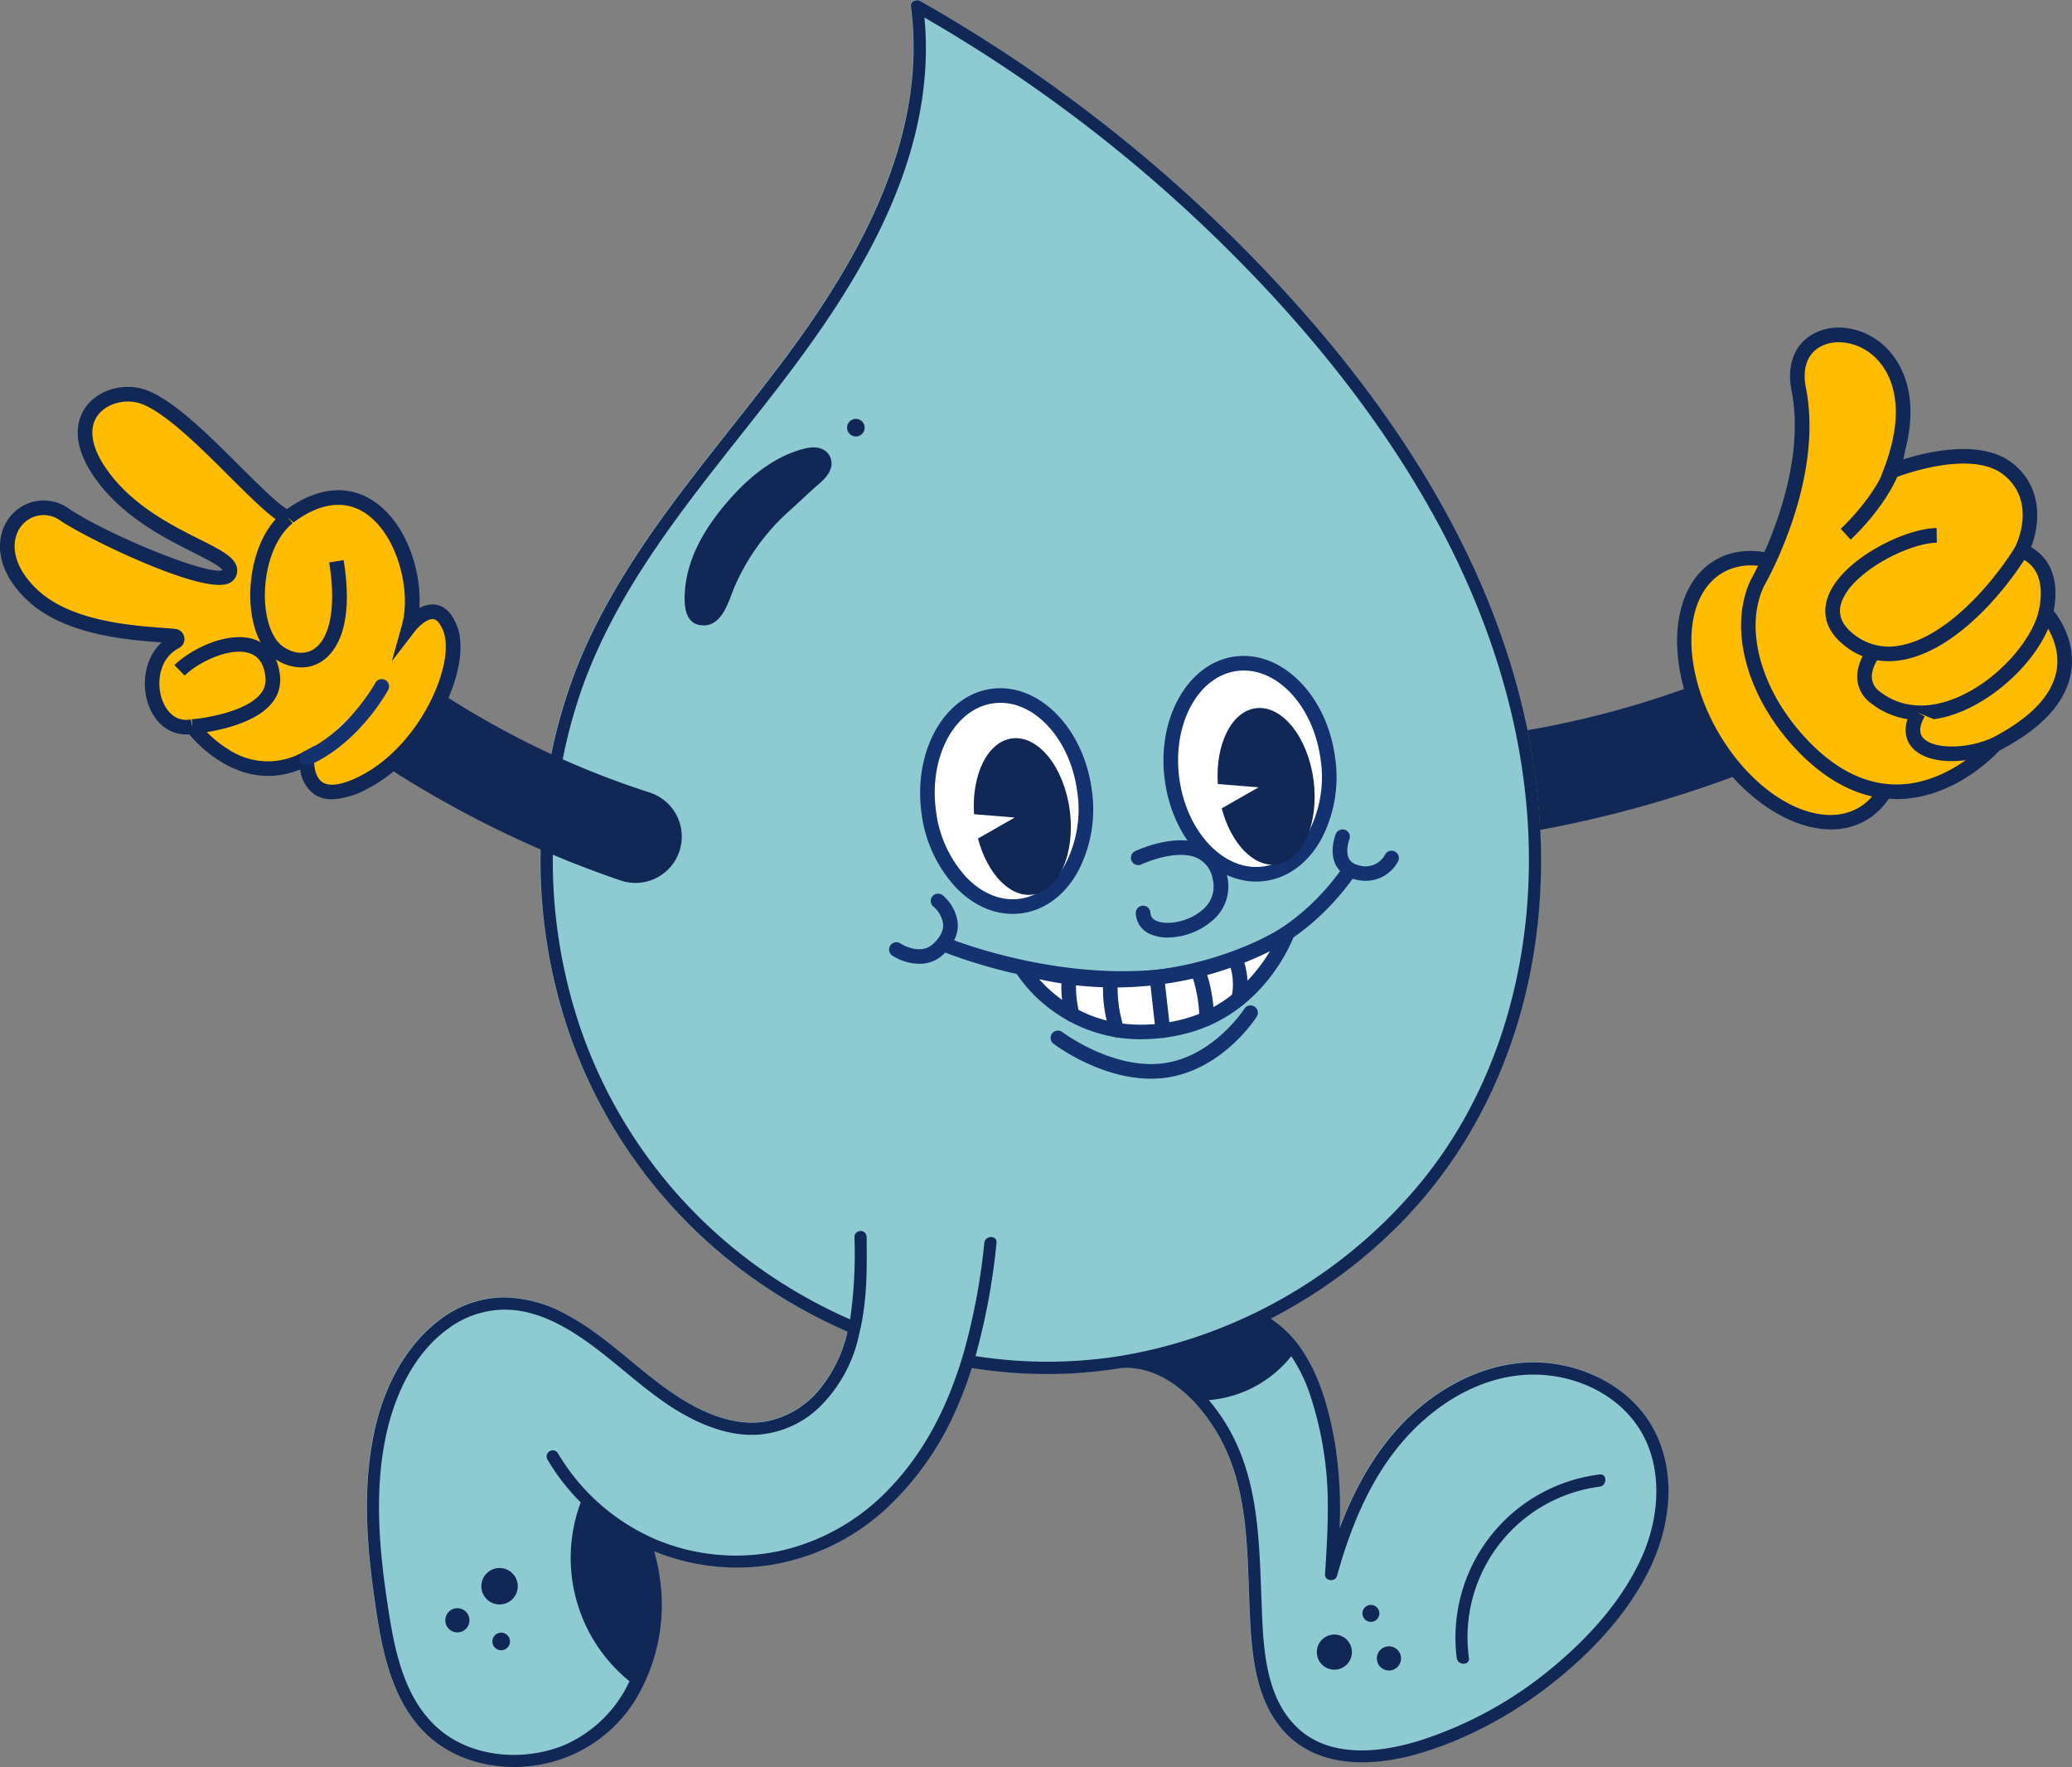 <?xml version="1.0" encoding="UTF-8"?>
<svg xmlns="http://www.w3.org/2000/svg" xmlns:xlink="http://www.w3.org/1999/xlink" id="Groupe_1965" data-name="Groupe 1965" width="494.94" height="422.085" viewBox="0 0 494.94 422.085">
  <rect x="0" y="0" width="494.94" height="422.085" fill="#808080" stroke="none"/>
  <defs>
    <clipPath id="clip-path">
      <rect id="Rectangle_322" data-name="Rectangle 322" width="494.94" height="422.085" fill="none"></rect>
    </clipPath>
  </defs>
  <g id="Groupe_1937" data-name="Groupe 1937" clip-path="url(#clip-path)">
    <path id="Tracé_5288" data-name="Tracé 5288" d="M403.083,135.4h0a12.038,12.038,0,0,0-17.222-6.694,225.738,225.738,0,0,1-76.4,25.671,12.033,12.033,0,1,0,3.732,23.773,275.433,275.433,0,0,0,84.048-28.24,12.063,12.063,0,0,0,5.842-14.51" transform="translate(49.407 21.011)" fill="#112756"></path>
    <path id="Tracé_5289" data-name="Tracé 5289" d="M353.637,116.374c-10.411,6.011-11.2,24.133-1.765,40.477s25.525,24.72,35.936,18.709,11.2-24.133,1.765-40.477-25.525-24.72-35.936-18.709" transform="translate(57.028 18.899)" fill="#ffbc00"></path>
    <path id="Tracé_5290" data-name="Tracé 5290" d="M380.59,179.465c-10.263,0-22.316-8.2-29.991-21.5-9.9-17.152-8.824-36.381,2.4-42.864s28.423,2.2,38.325,19.35c4.727,8.189,7.14,17.089,6.792,25.063-.36,8.262-3.627,14.584-9.2,17.8a16.468,16.468,0,0,1-8.332,2.15M354.751,118.13h0c-9.559,5.519-10.065,22.607-1.127,38.089s23.992,23.592,33.55,18.069c4.5-2.6,7.147-7.9,7.454-14.926.319-7.317-1.928-15.542-6.327-23.162-8.938-15.482-23.985-23.583-33.55-18.071" transform="translate(56.787 18.656)" fill="#112756"></path>
    <path id="Tracé_5291" data-name="Tracé 5291" d="M360.616,127.862s14.158-24.522,9.844-46.236S406.387,64.8,392.428,101.3c0,0,19.281-7.885,28.277-.418,9.1,7.555,2.947,19.363,2.947,19.363s8.621,2.188,5.83,14.8c0,0,15.972,17.085-12.207,31.52,0,0-21.483,24.542-45.037,1.046-11.944-11.914-17.1-28.325-11.622-39.751" transform="translate(59.199 11.339)" fill="#ffbc00"></path>
    <path id="Tracé_5292" data-name="Tracé 5292" d="M394.041,179.786c-8.014,0-15.677-3.592-22.791-10.687-12.734-12.7-17.653-29.87-11.964-41.745l.063-.118c.138-.239,13.776-24.221,9.643-45.022-1.185-5.97.614-10.856,4.936-13.4,4.869-2.871,11.727-1.949,16.677,2.237,3.324,2.808,10.082,10.919,4.909,27.641,6.229-1.975,19.215-5,26.555,1.094,7.175,5.956,6.121,14.782,4.141,19.835,2.716,1.533,7.222,5.594,5.4,15.2,1.545,1.948,5.382,7.645,4.129,14.819-1.236,7.081-7,13.334-17.136,18.586-1.6,1.729-10.848,11.117-23.65,11.55q-.458.014-.913.014m-31.63-50.864c-5.015,10.559-.372,26.05,11.308,37.7,6.661,6.645,13.7,9.884,21.089,9.655,12.276-.4,21.31-10.516,21.4-10.618l.219-.249.3-.153c9.264-4.747,14.5-10.193,15.565-16.188,1.241-6.993-3.79-12.531-3.842-12.586l-.62-.671.193-.9c1.018-4.6.5-8.278-1.494-10.625a6.953,6.953,0,0,0-3.06-2.108l-2.142-.544,1.022-1.959c.223-.429,5.374-10.665-2.513-17.209-8.082-6.707-26.319.615-26.5.691l-3.733,1.522,1.439-3.765c6.5-17,.283-24.689-2.693-27.2-3.775-3.193-9.1-3.99-12.647-1.895-3.007,1.773-4.172,5.222-3.28,9.712,4.325,21.776-9.046,45.7-10.011,47.388" transform="translate(58.954 11.091)" fill="#112756"></path>
    <path id="Tracé_5293" data-name="Tracé 5293" d="M425.549,125.635c-2.993,12.752-25.346,32.035-40.711,20.205-5.594-4.308-.386-10.82-.386-10.82" transform="translate(63.133 20.75)" fill="#ffbc00"></path>
    <path id="Tracé_5294" data-name="Tracé 5294" d="M395.91,151.344a19.123,19.123,0,0,1-11.889-4.062,7.849,7.849,0,0,1-3.216-5.376c-.493-4.086,2.408-7.767,2.532-7.92l2.729,2.182c-.017.022-2.114,2.714-1.787,5.334a4.424,4.424,0,0,0,1.875,3.01c5.893,4.538,12.453,3.595,16.918,2,10.47-3.727,19.324-13.984,21.024-21.223l3.4.8c-2.181,9.291-12.613,19.931-23.254,23.719a24.841,24.841,0,0,1-8.333,1.533" transform="translate(62.886 20.694)" fill="#112756"></path>
    <path id="Tracé_5295" data-name="Tracé 5295" d="M411.7,153.768c-9.928,4.353-23.9,2.251-18.231-7.635" transform="translate(64.771 24.136)" fill="#ffbc00"></path>
    <path id="Tracé_5296" data-name="Tracé 5296" d="M401.707,157.79c-3.892,0-7.438-.959-9.452-3.2-1.214-1.352-2.834-4.345-.051-9.2l3.034,1.74c-1.29,2.248-1.419,3.973-.382,5.126,2.436,2.714,10.251,2.733,16.393.038l1.406,3.2a28.284,28.284,0,0,1-10.948,2.3" transform="translate(64.524 24.013)" fill="#112756"></path>
    <path id="Tracé_5297" data-name="Tracé 5297" d="M378.391,112.363s11.1-10.153,12.392-20.034" transform="translate(62.496 15.249)" fill="#ffbc00"></path>
    <path id="Tracé_5298" data-name="Tracé 5298" d="M379.737,113.685l-2.359-2.579c.1-.1,10.643-9.848,11.839-18.972l3.465.456c-1.362,10.392-12.473,20.663-12.945,21.1" transform="translate(62.329 15.217)" fill="#112756"></path>
    <path id="Tracé_5299" data-name="Tracé 5299" d="M420.8,113.453c-9.814,15.649-27.866,31.73-41.155,21.268s10.481-24.819,20.926-24.966" transform="translate(62.053 18.127)" fill="#ffbc00"></path>
    <path id="Tracé_5300" data-name="Tracé 5300" d="M389.29,140.057a16.578,16.578,0,0,1-10.478-3.713c-5.179-4.077-5.066-8.478-4.059-11.45,3-8.868,18.132-16.527,26.044-16.637l.048,3.5c-6.784.094-20.333,7.038-22.781,14.263-.951,2.81,0,5.291,2.911,7.582a13.391,13.391,0,0,0,10.983,2.729c10.634-1.846,21.521-13.841,27.611-23.551l2.961,1.857c-6.782,10.814-18.219,23.1-29.973,25.138a19.147,19.147,0,0,1-3.265.288" transform="translate(61.805 17.88)" fill="#112756"></path>
    <path id="Tracé_5301" data-name="Tracé 5301" d="M382.609,341.488c-4.975-9.448-15.252-15.019-25.657-15.974-11.325-1.037-22.394,3.811-30.842,11.094-8.727,7.514-14.576,17.721-18.6,28.406a100.486,100.486,0,0,0-1-19.62c-1.282-7.773-3.437-16.127-7.83-22.767a27.218,27.218,0,0,0-7.6-7.715,121.254,121.254,0,0,0,31.681-23.49c19.412-20.1,30.119-46.57,32.4-74.255,2.412-29.327-4.474-58.584-17.174-84.942-12.677-26.344-30.83-49.821-51.151-70.713a354.777,354.777,0,0,0-70-55.741q-4.719-2.884-9.543-5.6c-.862-.478-2.342.117-2.191,1.258,4.055,30.62-11.687,59.318-29.3,83.1-17.71,23.9-38.73,46.047-50.125,73.952a126.882,126.882,0,0,0-4.113,82.109,119.907,119.907,0,0,0,46.082,64.876,124.576,124.576,0,0,0,22.313,12.572A32.839,32.839,0,0,1,183.7,331.3a21.848,21.848,0,0,1-13.481,8.238c-6.129.955-12.281-1.141-17.594-4.078-10.685-5.895-18.713-15.52-29.455-21.321a31.606,31.606,0,0,0-16.009-4.277,25.609,25.609,0,0,0-14.075,4.952c-8.611,6.245-13.749,16.348-16.021,26.544C74.132,354.5,75.029,368.1,76.9,381.325c1.585,11.186,3.519,23.536,11.652,32.042,6.7,6.991,16.848,9.6,26.274,8.366a33.858,33.858,0,0,0,24.177-15.275,43.91,43.91,0,0,0,6.082-29.921A44.656,44.656,0,0,0,143.8,370.5a52.18,52.18,0,0,0,26.706,3.426,53.261,53.261,0,0,0,28.337-13.271,71.3,71.3,0,0,0,17.477-24.946,95.308,95.308,0,0,0,3.344-8.983,112.832,112.832,0,0,0,23.28,1.318,116.977,116.977,0,0,0,12.094-1.258l.4-.071c10.848-.652,19.761,9.077,24.317,18.259,5.849,11.814,5.7,25.481,6.222,38.344.408,9.846.92,21.357,7.469,29.3a23.289,23.289,0,0,0,1.783,1.946c8.133,7.8,20.437,7.271,30.562,4.439a85.264,85.264,0,0,0,11.454-4.171,99.072,99.072,0,0,0,20.006-11.966c9.461-7.271,18.27-16.371,23.781-27.055,5.418-10.521,7.259-23.5,1.585-34.326" transform="translate(12.416 0)" fill="#8dcad1"></path>
    <path id="Tracé_5302" data-name="Tracé 5302" d="M382.664,341.54c-4.975-9.449-15.252-15.019-25.657-15.974-11.325-1.037-22.394,3.81-30.842,11.092-8.727,7.515-14.576,17.722-18.6,28.407a100.5,100.5,0,0,0-1-19.621c-1.282-7.772-3.437-16.126-7.83-22.767a27.214,27.214,0,0,0-7.6-7.713,121.254,121.254,0,0,0,31.681-23.49c19.412-20.1,30.119-46.572,32.4-74.256,2.412-29.327-4.474-58.584-17.174-84.94-12.677-26.344-30.83-49.822-51.151-70.714a354.788,354.788,0,0,0-70-55.744q-4.719-2.884-9.543-5.6c-.862-.478-2.342.117-2.19,1.258,4.055,30.62-11.687,59.318-29.3,83.1-17.71,23.9-38.73,46.047-50.125,73.953a126.881,126.881,0,0,0-4.113,82.109A119.912,119.912,0,0,0,167.7,305.511a124.649,124.649,0,0,0,22.313,12.572,32.839,32.839,0,0,1-6.257,13.271,21.853,21.853,0,0,1-13.481,8.238c-6.129.955-12.281-1.142-17.594-4.078-10.685-5.9-18.713-15.52-29.455-21.322a31.593,31.593,0,0,0-16.009-4.276,25.6,25.6,0,0,0-14.075,4.952c-8.611,6.245-13.749,16.347-16.021,26.542-2.936,13.143-2.039,26.741-.163,39.965,1.585,11.186,3.519,23.536,11.652,32.042,6.7,6.991,16.848,9.6,26.274,8.366a33.858,33.858,0,0,0,24.177-15.275,43.909,43.909,0,0,0,6.082-29.921,44.655,44.655,0,0,0-1.293-6.036,52.18,52.18,0,0,0,26.706,3.426A53.261,53.261,0,0,0,198.894,360.7a71.3,71.3,0,0,0,17.477-24.946,95.546,95.546,0,0,0,3.344-8.983A112.832,112.832,0,0,0,243,328.091a116.952,116.952,0,0,0,12.094-1.258l.4-.07c10.848-.652,19.761,9.077,24.317,18.258,5.849,11.815,5.7,25.482,6.222,38.346.408,9.846.92,21.357,7.469,29.3a23.289,23.289,0,0,0,1.783,1.946c8.133,7.795,20.437,7.271,30.562,4.439a85.263,85.263,0,0,0,11.454-4.171A99.1,99.1,0,0,0,357.3,402.918c9.461-7.271,18.27-16.371,23.781-27.055,5.418-10.521,7.259-23.5,1.585-34.326m-119.22-19.33c-3.018.734-6.059,1.328-9.123,1.818a110.987,110.987,0,0,1-33.731-.1,158.624,158.624,0,0,0,5.022-27.043c.21-1.864-2.7-1.853-2.913,0a153.184,153.184,0,0,1-5.022,26.566c-.28.955-.583,1.9-.886,2.843-3.5,10.766-8.7,20.856-16.685,29.187a51.4,51.4,0,0,1-25.482,14.809,49.5,49.5,0,0,1-30.1-2.447,50.161,50.161,0,0,1-23.688-20.728,1.461,1.461,0,0,0-2.517,1.48,51.976,51.976,0,0,0,7.97,10.288,37.929,37.929,0,0,0,11.652,42.715,30.715,30.715,0,0,1-15.369,15.159c-.419.175-.862.35-1.3.513a29.473,29.473,0,0,1-2.925.909c-8.844,2.26-19.12.827-26.135-5.336-8.471-7.469-10.533-19.458-12.129-30.061-1.923-12.84-3.041-26.146-.489-38.986,2-10.09,6.7-20.553,15.345-26.647a22.761,22.761,0,0,1,13.889-4.311c5.535.175,10.731,2.435,15.38,5.29,10.067,6.187,17.955,15.38,28.581,20.74,5.057,2.552,10.731,4.311,16.44,3.775a23.547,23.547,0,0,0,13.959-6.4,34.051,34.051,0,0,0,9.5-17.035l.652-2.9a73.04,73.04,0,0,0,1.2-11.349c.1-3.169.082-6.35.047-9.531a1.458,1.458,0,0,0-2.913,0,108.981,108.981,0,0,1-1.037,19.726,121.441,121.441,0,0,1-14.6-7.62,117.1,117.1,0,0,1-49.566-61.206,124.722,124.722,0,0,1-.047-81.41C136.185,137,156.47,114.7,174.158,91.633,191.693,68.749,208.413,42.091,208.74,12.3a75.594,75.594,0,0,0-.35-8.121,352.621,352.621,0,0,1,68,51.046c20.787,19.971,39.557,42.47,53.563,67.731,13.935,25.144,22.756,53.19,22.837,82.086.07,27.8-8.063,55.741-25.843,77.425a118.574,118.574,0,0,1-63.5,39.744m116.2,49.962c-4.777,10.5-13.015,19.435-21.87,26.671A94.551,94.551,0,0,1,330.651,414.4c-1.014.361-2.016.734-3.041,1.072-9.415,3.088-21.765,4.766-29.8-2.47-.082-.07-.14-.14-.21-.21-8.063-7.492-8.284-20.029-8.68-30.236-.489-12.316-.583-25.121-5.523-36.656a44.554,44.554,0,0,0-7.073-11.465,28.09,28.09,0,0,0,19.7-10.486,38.051,38.051,0,0,1,4.567,9.473,83.407,83.407,0,0,1,4.16,26.2c.023,5.476-.315,10.941-.664,16.405-.1,1.666,2.435,1.946,2.866.385,3.169-11.442,7.772-22.837,15.567-31.96,7.108-8.308,17.081-14.844,28.15-15.951,9.962-1,20.658,2.715,27,10.673,7.434,9.345,6.7,22.627,1.981,33" transform="translate(12.425 0.008)" fill="#112756"></path>
    <path id="Tracé_5303" data-name="Tracé 5303" d="M332.8,302.288A39.236,39.236,0,0,0,298.68,346.04c0,.023.006.048.009.072.233,1.835,3.146,1.865,2.913,0a36.266,36.266,0,0,1,30.967-40.88l.237-.031c1.832-.241,1.856-3.158,0-2.913" transform="translate(49.281 49.924)" fill="#112756"></path>
    <path id="Tracé_5304" data-name="Tracé 5304" d="M105.143,336.813a2.1,2.1,0,1,1-2.1-2.1,2.1,2.1,0,0,1,2.1,2.1" transform="translate(16.673 55.283)" fill="#112756"></path>
    <path id="Tracé_5305" data-name="Tracé 5305" d="M97.062,332.586a2.886,2.886,0,1,1-2.886-2.885,2.886,2.886,0,0,1,2.886,2.885" transform="translate(15.078 54.455)" fill="#112756"></path>
    <path id="Tracé_5306" data-name="Tracé 5306" d="M107.379,325.81a4.35,4.35,0,1,1-4.35-4.35,4.349,4.349,0,0,1,4.35,4.35" transform="translate(16.298 53.093)" fill="#112756"></path>
    <path id="Tracé_5307" data-name="Tracé 5307" d="M279.908,329.614a2.021,2.021,0,1,1,0,2.864,2.023,2.023,0,0,1,0-2.864Z" transform="translate(46.132 54.343)" fill="#112756"></path>
    <path id="Tracé_5308" data-name="Tracé 5308" d="M283.118,338.359a2.886,2.886,0,1,1,0,4.082l0,0a2.887,2.887,0,0,1,0-4.078" transform="translate(46.621 55.745)" fill="#112756"></path>
    <path id="Tracé_5309" data-name="Tracé 5309" d="M271.192,336.331a4.192,4.192,0,1,1,0,5.93h0a4.191,4.191,0,0,1,0-5.927h0" transform="translate(44.588 55.347)" fill="#112756"></path>
    <path id="Tracé_5310" data-name="Tracé 5310" d="M174.446,92.98c-1.41-1.445-3.484-1.445-5.325-1C161.956,93.7,155.746,98.806,151,104.235c-5.3,6.046-9.857,13.258-10.545,21.449-.268,3.076-.3,7.981,3.694,8.506,3.857.524,5.756-3.053,6.909-6.094a52.242,52.242,0,0,1,14.763-21.613c1.678-1.55,3.367-3.1,5.045-4.649,1.5-1.4,3.554-2.808,4.288-4.8a3.834,3.834,0,0,0-.711-4.054m-1.957,2.888c-.14.793-1.025,1.446-1.585,1.959-.757.722-1.538,1.432-2.307,2.144l-4.835,4.451a51.928,51.928,0,0,0-11.605,14.307,64.8,64.8,0,0,0-3.9,8.587c-.478,1.27-.99,2.866-2.2,3.624-1.585,1-2.517-.023-2.692-1.608-.769-6.909,2.6-13.679,6.548-19.109a44.845,44.845,0,0,1,13.461-12.7c1.13-.641,9.671-4.824,9.123-1.656" transform="translate(23.182 15.148)" fill="#112756"></path>
    <path id="Tracé_5311" data-name="Tracé 5311" d="M169.237,93.191l-9.815,4.521-6.5,5.812-4.346,5.812-3.874,7.107-1.717,7.107-1,6.131,1.938,2.652h3.229l3.641-4.47,4.108-11.159,6.328-7.62,4.909-4.966,6.108-5.853,2.029-3.8L171.045,93.2Z" transform="translate(23.451 15.392)" fill="#112756"></path>
    <path id="Tracé_5312" data-name="Tracé 5312" d="M177.859,87.975a2.1,2.1,0,1,1-2.1-2.1,2.1,2.1,0,0,1,2.1,2.1" transform="translate(28.683 14.184)" fill="#112756"></path>
    <path id="Tracé_5313" data-name="Tracé 5313" d="M62.979,136.262h0a11.066,11.066,0,0,1,16.635-3.44,207.551,207.551,0,0,0,65.346,34.934,11.063,11.063,0,1,1-7.012,20.983,253.238,253.238,0,0,1-71.887-38.432,11.09,11.09,0,0,1-3.082-14.046" transform="translate(10.186 21.541)" fill="#112756"></path>
    <path id="Tracé_5314" data-name="Tracé 5314" d="M97.473,136.386c4.083-14.647-8.185-41.968-28.936-26.111-5.869-1.872-25.2-26.849-35.722-29.189-7.8-1.733-18.3,5.06-9.242,18.316,11.107,16.26,33.606,19.31,30.891,24.353C52.088,128.17,23,114.838,15.211,109.593,5.8,103.258-5.926,116.42,7.7,128.961c9.779,9.007,28.036,9,33.791,9.663a.677.677,0,0,1,.231,1.274c-9.6,4.924-6,22.191,3.979,20.3,0,0,11.55,16.056,27.366,7.581,0,0-1.072,13.384,13.812,5.645s23.835-28.141,20.379-36.745-9.78-.3-9.78-.3" transform="translate(0.247 13.348)" fill="#ffbc00"></path>
    <path id="Tracé_5315" data-name="Tracé 5315" d="M79.3,177.829a7.447,7.447,0,0,1-4.205-1.174,8.506,8.506,0,0,1-3.382-5.943c-13.561,5.481-23.861-5.237-26.518-8.4-4.376.337-8.138-2.419-9.8-7.254-1.617-4.719-.879-10.943,3.221-14.7l-.186-.015c-7.984-.6-22.844-1.716-31.675-9.847-8.111-7.468-8.045-15.49-4.383-20.127a10.246,10.246,0,0,1,14.06-1.977c8.98,6.046,32.972,16.012,36.7,14.7-.459-.946-4.242-2.849-7.029-4.252-6.856-3.45-17.22-8.664-23.732-18.2-5.708-8.358-3.739-13.775-2.055-16.26,2.654-3.922,8.05-5.877,13.119-4.746,6.69,1.486,15.914,10.685,24.051,18.8,4.306,4.295,8.745,8.72,11.077,10.076,7.373-5.282,14.714-5.95,20.756-1.86,7.715,5.222,11.419,16.479,10.871,25.523a6.156,6.156,0,0,1,3.8-.845c2.2.3,3.921,1.964,5.122,4.953,3.966,9.876-5.787,30.939-21.2,38.949a19.453,19.453,0,0,1-8.627,2.6m-3.992-12.851-.256,3.194c-.083,1.128.111,4.34,1.983,5.574,1.779,1.17,4.989.613,9.278-1.62,14.264-7.415,22.612-26.96,19.565-34.545-.479-1.192-1.274-2.644-2.343-2.791-1.48-.2-3.632,1.868-4.428,2.906l-5.488,7.145,2.415-8.676c2.251-8.075-1.045-21.462-8.669-26.623-5-3.388-11.063-2.567-17.521,2.368l-.726.555-.867-.278c-2.681-.854-6.774-4.844-13.23-11.281-7.414-7.4-16.642-16.6-22.34-17.864-3.648-.807-7.627.576-9.467,3.294-2.046,3.022-1.319,7.4,2.047,12.33,6,8.789,15.491,13.564,22.418,17.049,4.876,2.453,8.1,4.073,8.845,6.446a3.386,3.386,0,0,1-.276,2.674,3.325,3.325,0,0,1-2.257,1.621c-7.128,1.768-33.165-10.891-39.511-15.163a6.741,6.741,0,0,0-9.363,1.243c-2.662,3.373-2.457,9.44,4.006,15.391,7.938,7.308,22.01,8.366,29.57,8.933,1.3.1,2.4.181,3.239.277a2.425,2.425,0,0,1,.828,4.566c-4.555,2.335-5.489,8.041-4.056,12.224.463,1.347,2.318,5.669,6.914,4.81l1.093-.207.65.9a27.558,27.558,0,0,0,7.332,6.551,17,17,0,0,0,17.79.51Z" transform="translate(0 13.099)" fill="#112756"></path>
    <path id="Tracé_5316" data-name="Tracé 5316" d="M80.8,140.711S74.271,152.8,62.919,157.89" transform="translate(10.392 23.24)" fill="#fff"></path>
    <path id="Tracé_5317" data-name="Tracé 5317" d="M63.168,159.887a1.748,1.748,0,0,1-.715-3.343c10.654-4.776,17-16.3,17.061-16.416a1.748,1.748,0,0,1,3.075,1.663c-.277.515-6.95,12.673-18.708,17.944a1.742,1.742,0,0,1-.713.153" transform="translate(10.144 22.993)" fill="#13326f"></path>
    <path id="Tracé_5318" data-name="Tracé 5318" d="M60.064,106.1c-9.178,7.543-9.482,27.586-1.911,32.446s16.939-.8,13.482-21.984" transform="translate(8.721 17.524)" fill="#ffbc00"></path>
    <path id="Tracé_5319" data-name="Tracé 5319" d="M63.494,142.1a11.229,11.229,0,0,1-6.039-1.893c-3.5-2.251-5.729-7.19-6.1-13.551-.395-6.718,1.425-16.438,7.847-21.719l2.22,2.7c-5.063,4.16-6.951,12.446-6.579,18.812.3,5.156,1.985,9.2,4.5,10.814s5.11,1.783,7.123.463c4-2.624,5.377-10.362,3.691-20.7l3.45-.562c2.661,16.309-2.13,22.151-5.223,24.181a8.821,8.821,0,0,1-4.89,1.451" transform="translate(8.473 17.332)" fill="#112756"></path>
    <path id="Tracé_5320" data-name="Tracé 5320" d="M36.813,138.307c5.614-5.489,20.894-11.28,22.249,1.5,1.1,10.411-19.2,11.924-19.2,11.924" transform="translate(6.08 21.82)" fill="#ffbc00"></path>
    <path id="Tracé_5321" data-name="Tracé 5321" d="M40.167,153.721l-.261-3.486c3.373-.255,12.881-1.825,16.337-5.969a5.168,5.168,0,0,0,1.255-4.028c-.326-3.082-1.524-4.953-3.661-5.721-4.628-1.666-12.22,1.955-15.628,5.288l-2.443-2.5c4.076-3.987,13.028-8.317,19.257-6.079,2.389.861,5.36,3.057,5.95,8.642a8.608,8.608,0,0,1-2.047,6.639c-5.115,6.129-18.2,7.172-18.758,7.214" transform="translate(5.907 21.573)" fill="#112756"></path>
    <path id="Tracé_5322" data-name="Tracé 5322" d="M227.654,165.324c1.839,13.854-5,26.189-15.282,27.554s-20.1-8.76-21.94-22.613,5-26.189,15.282-27.554,20.1,8.76,21.94,22.613" transform="translate(31.403 23.55)" fill="#fff"></path>
    <path id="Tracé_5323" data-name="Tracé 5323" d="M210.735,195c-4.817,0-9.544-2.175-13.505-6.257a31.88,31.88,0,0,1-8.283-18c-1.963-14.786,5.567-28.028,16.784-29.517,11.218-1.468,21.94,9.329,23.9,24.117a31.873,31.873,0,0,1-3.3,19.539c-3.161,5.7-7.95,9.244-13.483,9.978a16.144,16.144,0,0,1-2.115.141m-2.906-50.418a12.321,12.321,0,0,0-1.638.11c-9.307,1.234-15.487,12.715-13.778,25.592a28.366,28.366,0,0,0,7.327,16.027c3.748,3.863,8.23,5.674,12.65,5.084s8.276-3.5,10.887-8.209a28.366,28.366,0,0,0,2.892-17.383c-1.608-12.118-9.641-21.22-18.34-21.22" transform="translate(31.156 23.303)" fill="#13326f"></path>
    <path id="Tracé_5324" data-name="Tracé 5324" d="M209.423,170.286,199.7,169.5c-.621-9.424,3.216-17.333,9.054-18.108,6.257-.83,12.438,6.849,13.806,17.152s-2.6,19.329-8.854,20.16c-5.469.726-10.88-5.05-13.07-13.4Z" transform="translate(32.972 24.994)" fill="#112756"></path>
    <path id="Tracé_5325" data-name="Tracé 5325" d="M277.543,158.7c1.839,13.854-5,26.189-15.282,27.554s-20.1-8.76-21.94-22.613,5-26.189,15.282-27.554,20.1,8.76,21.94,22.613" transform="translate(39.643 22.457)" fill="#fff"></path>
    <path id="Tracé_5326" data-name="Tracé 5326" d="M260.668,188.375c-10.439,0-19.991-10.382-21.833-24.255-1.962-14.786,5.567-28.027,16.784-29.516,11.225-1.472,21.941,9.329,23.9,24.117a31.869,31.869,0,0,1-3.3,19.537c-3.161,5.7-7.95,9.246-13.483,9.98a15.705,15.705,0,0,1-2.07.137m-2.95-50.415a12.323,12.323,0,0,0-1.638.111c-9.307,1.234-15.487,12.714-13.778,25.59s10.686,22.347,19.977,21.112c4.409-.585,8.276-3.5,10.887-8.209a28.366,28.366,0,0,0,2.892-17.383c-1.608-12.118-9.641-21.221-18.34-21.221" transform="translate(39.395 22.209)" fill="#13326f"></path>
    <path id="Tracé_5327" data-name="Tracé 5327" d="M259.4,164.1l-9.726-.788c-.621-9.424,3.216-17.333,9.054-18.108,6.257-.831,12.438,6.849,13.806,17.152s-2.6,19.329-8.854,20.158c-5.469.726-10.88-5.049-13.07-13.395Z" transform="translate(41.227 23.972)" fill="#112756"></path>
    <path id="Tracé_5328" data-name="Tracé 5328" d="M240.684,195.5a10.292,10.292,0,0,1-3.983-.727,5.659,5.659,0,0,1-3.692-5.011,1.748,1.748,0,1,1,3.489-.218,2.184,2.184,0,0,0,1.558,2.006c2.483,1.042,7.522.235,10.792-2.589a7.236,7.236,0,0,0,2.5-7.619,6.738,6.738,0,0,0-3.626-4.812c-5.087-2.375-13.288,1.466-13.371,1.5a1.747,1.747,0,0,1-1.505-3.154c.395-.188,9.766-4.592,16.348-1.521a10.152,10.152,0,0,1,5.539,7.111,10.637,10.637,0,0,1-3.6,11.135,16.669,16.669,0,0,1-10.449,3.894" transform="translate(38.294 28.453)" fill="#13326f"></path>
    <path id="Tracé_5329" data-name="Tracé 5329" d="M236.54,206.278q-3.191,0-6.493-.211a125.963,125.963,0,0,1-36.982-8.234,1.748,1.748,0,0,1,1.354-3.224c.636.268,64.051,26.185,94.327-16.336a1.747,1.747,0,1,1,2.846,2.027c-12.154,17.068-31.1,25.977-55.052,25.977" transform="translate(31.71 29.323)" fill="#13326f"></path>
    <path id="Tracé_5330" data-name="Tracé 5330" d="M189.468,199.963A12.291,12.291,0,0,1,183.035,198a1.748,1.748,0,0,1,1.934-2.912c.189.121,4.753,3.054,7.908.052,1.6-1.524,2.382-3.062,2.321-4.57a6.637,6.637,0,0,0-2.314-4.244,1.748,1.748,0,0,1,2.178-2.735,10.142,10.142,0,0,1,3.627,6.8c.117,2.572-1.028,5.022-3.4,7.281a8.2,8.2,0,0,1-5.819,2.294" transform="translate(30.102 30.26)" fill="#13326f"></path>
    <path id="Tracé_5331" data-name="Tracé 5331" d="M281.124,182.32a10.54,10.54,0,0,1-2.744-.38,6.674,6.674,0,0,1-4.429-3.406c-1.593-3.189-.154-6.994.015-7.419a1.748,1.748,0,0,1,3.247,1.294c-.3.759-.9,3.053-.13,4.572a3.214,3.214,0,0,0,2.208,1.582,5.3,5.3,0,0,0,6.415-2.455,1.747,1.747,0,1,1,3.138,1.538,8.726,8.726,0,0,1-7.72,4.672" transform="translate(45.124 28.081)" fill="#13326f"></path>
    <path id="Tracé_5332" data-name="Tracé 5332" d="M209.335,199.477s11.755,20.21,37.868,14.389c19.16-4.271,25.709-22.586,25.709-22.586s-26.715,18.188-63.577,8.2" transform="translate(34.574 31.592)" fill="#fff"></path>
    <path id="Tracé_5333" data-name="Tracé 5333" d="M238.324,216.9a35.582,35.582,0,0,1-20.6-6.368,34.932,34.932,0,0,1-9.653-9.932,1.749,1.749,0,0,1,1.969-2.567c35.669,9.669,61.876-7.776,62.137-7.955a1.748,1.748,0,0,1,2.629,2.033c-.281.784-7.1,19.273-26.976,23.7a43.644,43.644,0,0,1-9.507,1.085M213.908,202.57c4.694,5.271,15.382,13.8,33.163,9.836,11.821-2.633,18.647-11.034,21.947-16.513a84.018,84.018,0,0,1-55.11,6.676" transform="translate(34.327 31.345)" fill="#13326f"></path>
    <path id="Tracé_5334" data-name="Tracé 5334" d="M239.359,223.625c-12.172,0-22.828-8.008-23.314-8.38a1.748,1.748,0,0,1,2.118-2.78c.12.091,12.028,9.027,24.085,7.485,11.944-1.519,19.358-12.908,19.43-13.023a1.748,1.748,0,0,1,2.949,1.878c-.336.524-8.34,12.882-21.938,14.612a26.413,26.413,0,0,1-3.331.207" transform="translate(35.569 34.044)" fill="#13326f"></path>
    <path id="Tracé_5335" data-name="Tracé 5335" d="M254.293,208.108a1.828,1.828,0,0,1-.491-.07,1.747,1.747,0,0,1-1.188-2.167,14.373,14.373,0,0,0-.428-7.588,1.748,1.748,0,0,1,1.171-2.939,1.869,1.869,0,0,1,1.575.726c1.021,1.281,2.187,6.84,1.038,10.778a1.752,1.752,0,0,1-1.678,1.26m-.726-9.276h0Z" transform="translate(41.574 32.263)" fill="#13326f"></path>
    <path id="Tracé_5336" data-name="Tracé 5336" d="M247.942,212.48a1.748,1.748,0,0,1-1.748-1.748,34.807,34.807,0,0,0-2.019-11.05,1.748,1.748,0,0,1,3.258-1.267,37.788,37.788,0,0,1,2.257,12.317,1.748,1.748,0,0,1-1.748,1.748" transform="translate(40.309 32.587)" fill="#13326f"></path>
    <path id="Tracé_5337" data-name="Tracé 5337" d="M238.847,214.988a1.747,1.747,0,0,1-1.734-1.553l-1.364-12.146a1.747,1.747,0,0,1,3.472-.389l1.364,12.146a1.746,1.746,0,0,1-1.542,1.931,1.606,1.606,0,0,1-.2.012" transform="translate(38.935 32.924)" fill="#13326f"></path>
    <path id="Tracé_5338" data-name="Tracé 5338" d="M229.46,214.87a1.749,1.749,0,0,1-1.67-1.23,33.344,33.344,0,0,1-1.583-12.756,1.748,1.748,0,0,1,3.471.417,30.482,30.482,0,0,0,1.452,11.3,1.747,1.747,0,0,1-1.67,2.265" transform="translate(37.345 32.925)" fill="#13326f"></path>
    <path id="Tracé_5339" data-name="Tracé 5339" d="M220.128,211.236a1.749,1.749,0,0,1-1.706-1.373c-1.418-6.449-.62-9.486-.524-9.812a1.748,1.748,0,0,1,3.36.966c-.024.1-.621,2.636.578,8.1a1.748,1.748,0,0,1-1.708,2.123" transform="translate(35.938 32.834)" fill="#13326f"></path>
  </g>
</svg>
